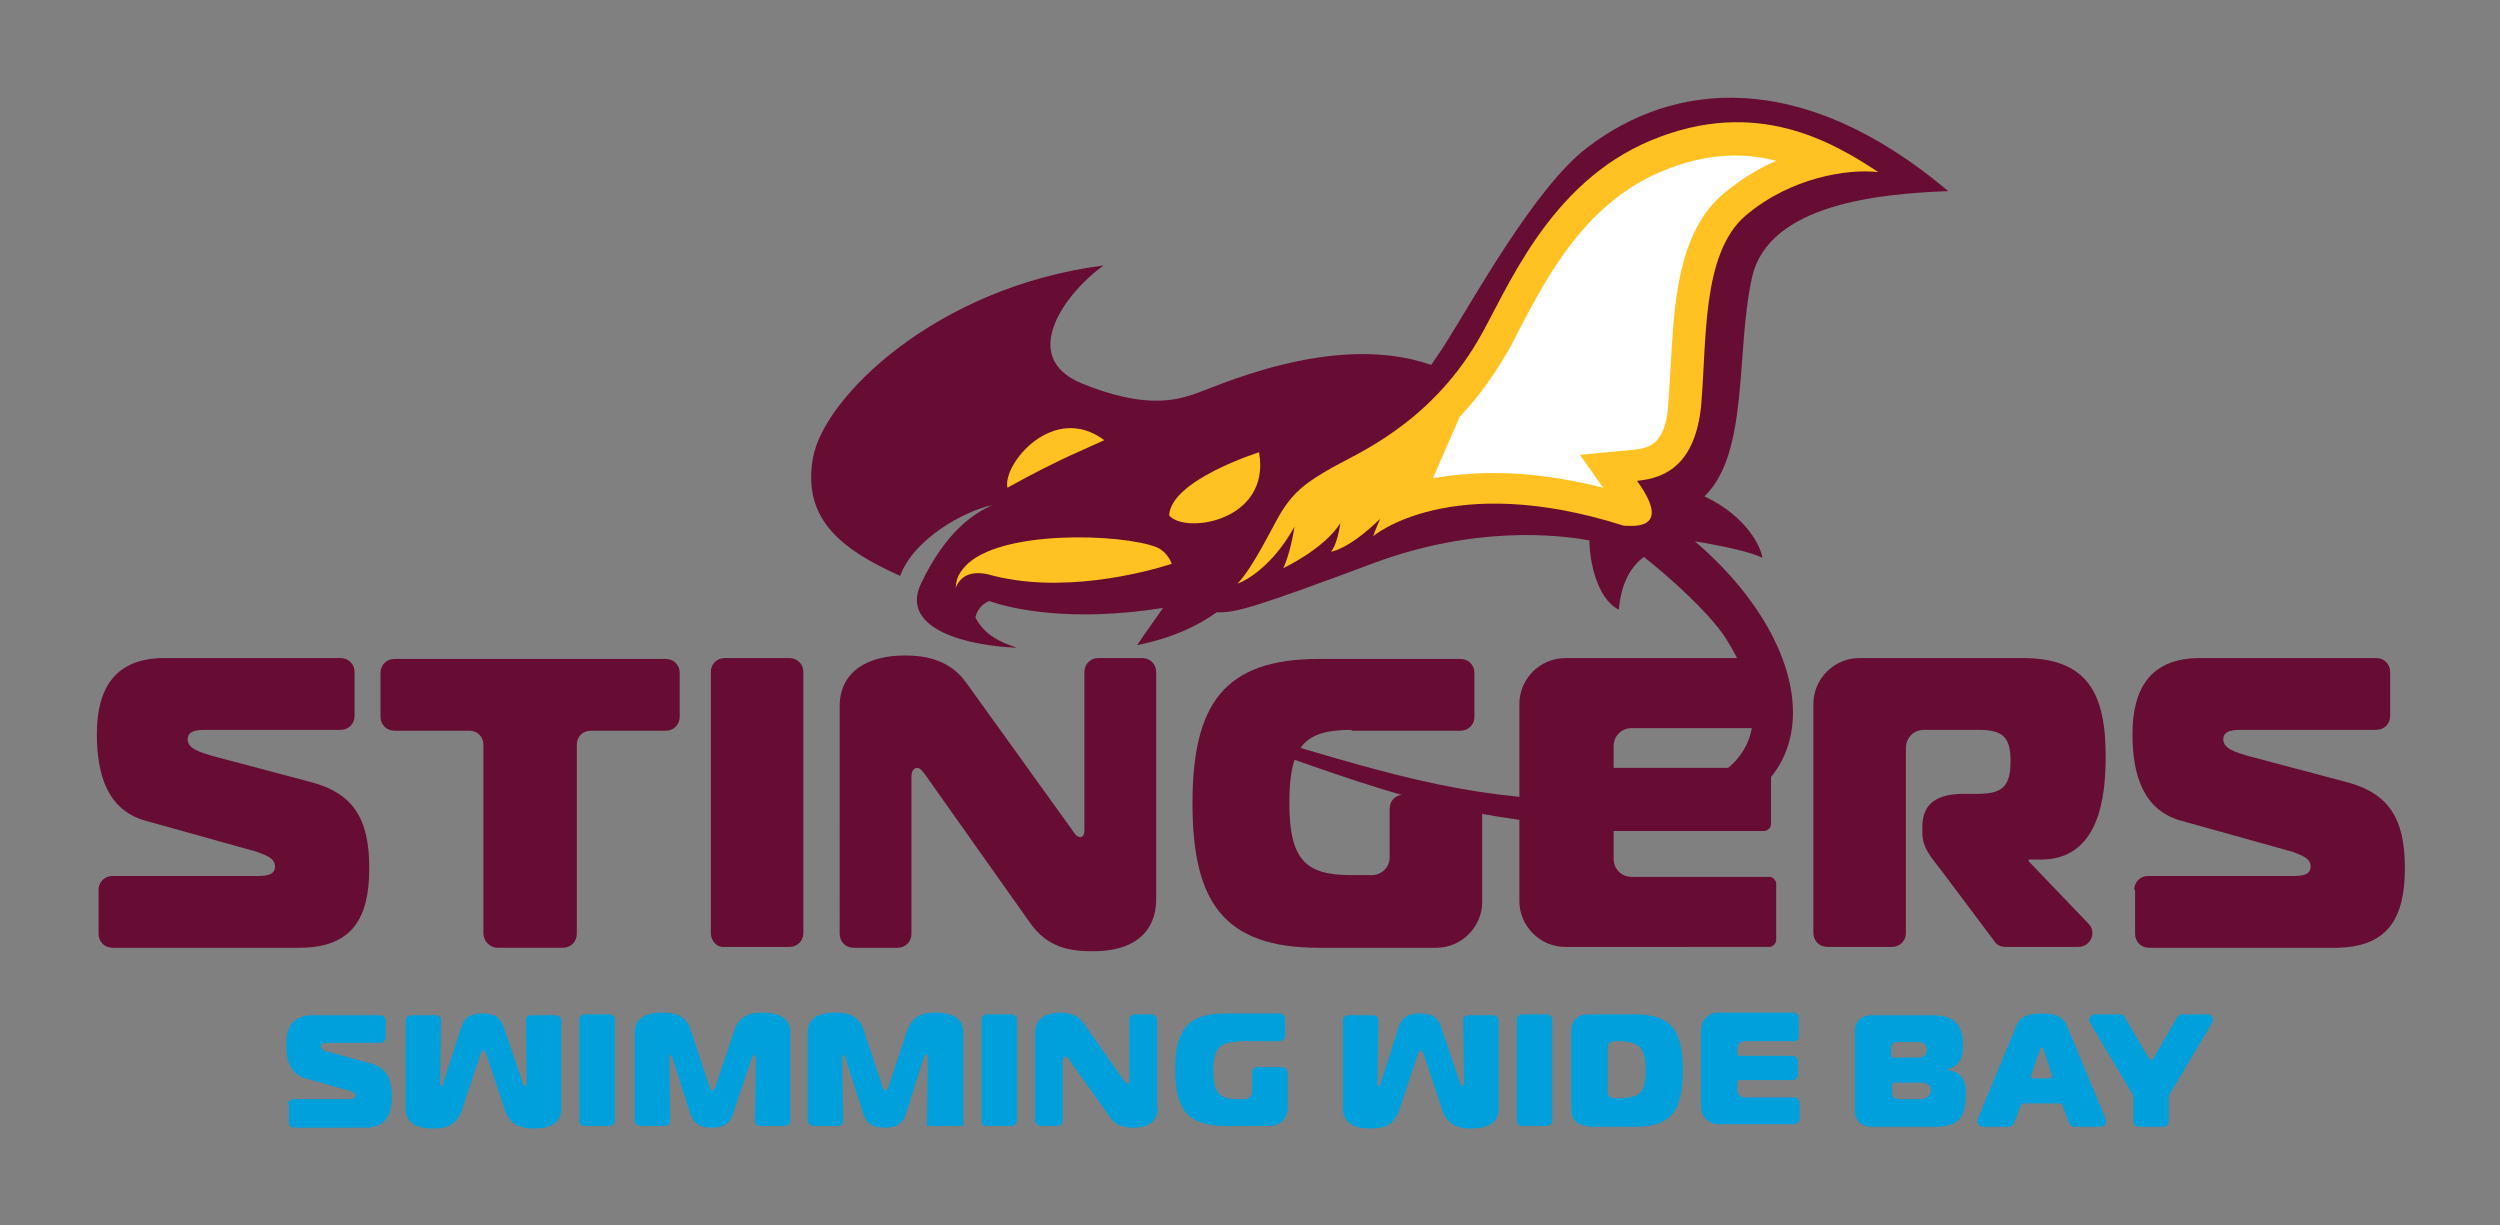 <svg xmlns="http://www.w3.org/2000/svg" xmlns:xlink="http://www.w3.org/1999/xlink" x="0px" y="0px" viewBox="0 0 289.1 141.7" style="enable-background:new 0 0 289.1 141.7;" xml:space="preserve"><rect x="0" y="0" width="289.1" height="141.7" fill="#808080" stroke="none"/><style type="text/css">	.st0{fill:#670C32;}	.st1{fill:#FFC222;}	.st2{fill:#FFFFFF;}	.st3{fill:#00A0DC;}	.st4{fill-rule:evenodd;clip-rule:evenodd;fill:#670C32;}	.st5{fill-rule:evenodd;clip-rule:evenodd;fill:#FFFFFF;}	.st6{fill-rule:evenodd;clip-rule:evenodd;fill:#FFC222;}</style><g id="Layer_1"></g><g id="Letter_Outline">	<g>		<g>			<path class="st0" d="M196,62.6c0,0,5.8,0.9,7.8,1.9c-0.1-1-1.6-4.7-6.7-7.1c5.2-5,3.6-16.8,5.5-25.3c1.9-8.6,15-9.7,22.7-10    c-17-14.3-31.8-12.7-41.8-5c-6,4.6-13.1,17.5-16.2,22.4c-0.6,1-1.2,1.8-1.8,2.7c-11.4-4-25.4,2.8-27.5,3.4    c-2.1,0.7-5.7,1.7-13-1.3c-7.3-3.1-1.7-10.5,2.6-13.6C108.2,33.2,95.2,46,94,53c-1.2,7,3.2,10.5,10.1,13.6    c1.5-4.2,7.3-7.5,10.7-8.2c-2.1,0.9-5.4,3-8.3,9.1c-2.5,5.3,5.5,7.2,11.1,7.4c-1.9-0.6-3.8-1.5-4.8-3.5c0.1-0.6,0.6-1.5,1.6-1.9    c2.5,0.9,9.4,2.5,20.1,0.8c-0.9,1.3-2,2.8-3,4.3c4-0.8,7-2.2,9.2-3.8c2.2,0.1,4.5-0.6,18.2-5.7c11.6-4.3,21.2-3.3,24.9-2.6    c0,2.2,0.8,6.7,3.4,8c0.3-3.5,1.7-5.2,2.9-6.1c2.9,2.3,7.4,6.3,9.4,9.3c8.2,12.9-0.4,18.7-13.3,18.9c-15.5,0.1-24.6-2.8-39.5-7.2    c0,0,0,1.4,0,1.4c14.9,5.3,23.5,8.2,39.5,8.9C212.3,96.7,212.6,76.8,196,62.6z"></path>			<path class="st1" d="M145.6,52.3c0,0-10.2,3.2-10.4,7.3C137,61.8,147,60.3,145.6,52.3z"></path>			<path class="st1" d="M114.2,66.4c-1-0.2-2.9-0.4-3.7,1.6c0.1-0.9,0.2-1.5,1.1-2.5c3.9-4.3,18.2-3.8,22.2-2.2    c0.9,0.4,1.5,1.3,1.7,1.9C132.4,66.2,122.6,68.8,114.2,66.4z"></path>			<path class="st1" d="M189.3,55.6c4.5,6.2-1.3,5.1-1.5,5.2c-20.1-6.4-29,1.2-29,1.2s0.1-0.4,0.8-2c-3.7,3.6-5.7,3.8-5.7,3.8    s0.7-0.6,1.1-3.3c-1.9,3-6.6,5.2-6.6,5.2s0.8-1.6,1.3-4.8c-3,5.4-6.6,6.6-6.6,6.6c1.8-1.9,3.8-6.1,4.9-8c1.6-2.7,3.2-3.8,6-5.4    c2.8-1.6,11.2-5,16.9-14.7c3.3-5.6,8-18.2,20.1-23.2c12.1-5,20.9,0.2,26.2,3.7c-3.5-0.4-10.1,0.6-15.3,5    c-5.2,4.4-4.5,14.7-5.2,22.2C196,53.4,192.9,55.3,189.3,55.6z"></path>			<path class="st2" d="M172.9,54.7c3.9,0,8.1,0.6,12.5,1.7l-2.7-3.8L189,52c1.8-0.2,3.5-0.7,3.9-4.9c0.1-1.5,0.2-3.1,0.3-4.8    c0.4-7.2,0.8-15.4,6.1-19.9c1.9-1.6,4-2.9,6.1-3.8c-3.8-1-8.2-0.9-13.2,1.2c-8.9,3.7-13.3,12.2-16.5,18.3    c-0.6,1.2-1.2,2.4-1.8,3.3c-1.6,2.7-3.3,4.9-5.1,6.8l-3.1,7.1C168,54.9,170.4,54.7,172.9,54.7z"></path>			<path class="st1" d="M124.6,52.3c0.9-0.4,2-0.9,3.1-1.4c-5.9-4.4-11.8,2.8-11.2,5.5C119.2,54.9,122.1,53.4,124.6,52.3z"></path>		</g>		<g>			<path class="st0" d="M11.4,102.9c0-0.9,0.7-1.6,1.6-1.6h16.9c1.6,0,1.9-0.5,1.9-1.1c0-1-1.1-1.3-2.1-1.7l-12.9-3.6    c-4.3-1.2-5.6-5.2-5.6-10c0-5.3,2.1-8.8,7.8-8.8h20.4c0.9,0,1.6,0.7,1.6,1.6v5.1c0,0.9-0.7,1.6-1.6,1.6H24c-1,0-2.3,0-2.3,1.1    c0,1.1,1.5,1.5,2.8,1.9l11.3,3c5.1,1.3,6.9,4.3,6.9,10c0,5.7-1.9,9.2-8.1,9.2H13c-0.9,0-1.6-0.7-1.6-1.6V102.9z"></path>			<path class="st0" d="M55.9,107.9V86.1c0-0.9-0.7-1.6-1.6-1.6h-8.7c-0.9,0-1.6-0.7-1.6-1.6v-5.1c0-0.9,0.7-1.6,1.6-1.6H77    c0.9,0,1.6,0.7,1.6,1.6v5.1c0,0.9-0.7,1.6-1.6,1.6h-8.7c-0.9,0-1.6,0.7-1.6,1.6v21.9c0,0.9-0.7,1.6-1.6,1.6h-7.5    C56.6,109.6,55.9,108.8,55.9,107.9z"></path>			<path class="st0" d="M82.2,107.9V77.7c0-0.9,0.7-1.6,1.6-1.6h7.5c0.9,0,1.6,0.7,1.6,1.6v30.2c0,0.9-0.7,1.6-1.6,1.6h-7.5    C82.9,109.6,82.2,108.8,82.2,107.9z"></path>			<path class="st0" d="M133.7,104c0,1.2-0.2,6-7.3,6c-2.5,0-5.2-0.3-7.3-3.3l-12.1-17.1c-0.2-0.3-0.6-0.8-0.9-0.8    c-0.1,0-0.7,0-0.7,1v18.2c0,0.9-0.7,1.6-1.6,1.6h-5.1c-0.9,0-1.6-0.7-1.6-1.6V81.7c0-4.3,3.6-5.9,7.5-5.9c1.8,0,5,0.2,7.1,3.1    L124,96c0.2,0.3,0.5,0.8,0.9,0.8c0.5,0,0.5-0.6,0.5-0.8V77.7c0-0.9,0.7-1.6,1.6-1.6h5.1c0.9,0,1.6,0.7,1.6,1.6V104z"></path>			<path class="st0" d="M156.3,84.4c-5.3,0-7.2,1.7-7.2,8.4s1.9,8.4,7.2,8.4h2.3c1.2,0,2.1-0.9,2.1-2.1v-5.6c0-0.9,0.7-1.6,1.6-1.6    h7.5c0.9,0,1.6,0.7,1.6,1.6v10.8c0,2.9-2.4,5.3-5.3,5.3h-13.6c-11,0-14.6-5.3-14.6-16.7s3.6-16.7,14.6-16.7h16.4    c0.9,0,1.6,0.7,1.6,1.6v5.1c0,0.9-0.7,1.6-1.6,1.6H156.3z"></path>			<path class="st0" d="M204.4,84.2h-15.7c-1.2,0-2.1,0.9-2.1,2.1v2.5H204c0.4,0,0.8,0.4,0.8,0.8v5.7c0,0.4-0.4,0.8-0.8,0.8h-17.4    v3.2c0,1.2,0.9,2.1,2.1,2.1h15.9c0.4,0,0.8,0.4,0.8,0.8v6.5c0,0.4-0.4,0.8-0.8,0.8H181c-2.9,0-5.3-2.4-5.3-5.3V81.4    c0-2.9,2.4-5.3,5.3-5.3h23.4c0.4,0,0.8,0.4,0.8,0.8v6.5C205.2,83.9,204.9,84.2,204.4,84.2z"></path>			<path class="st0" d="M209.7,81.4c0-2.9,2.4-5.3,5.3-5.3h18.9c7.6,0,9.6,4.2,9.6,11.4c0,4.8-0.8,11.9-7.5,11.9h-1.4v0.2l6.9,7.2    c1,1,0.3,2.7-1.2,2.7h-8.4c-0.5,0-1-0.2-1.3-0.7l-6-8c-1.1-1.5-2.3-2.6-2.3-4.5v-0.7c0-2.9,2-3.8,4.8-3.8h1.6    c2.9,0,3.8-0.9,3.8-3.8c0-2.9-1-3.6-3.8-3.6h-6.2c-1.2,0-2.1,0.9-2.1,2.1v21.4c0,0.9-0.7,1.6-1.6,1.6h-7.5    c-0.9,0-1.6-0.7-1.6-1.6V81.4z"></path>			<path class="st0" d="M246.8,102.9c0-0.9,0.7-1.6,1.6-1.6h16.9c1.6,0,1.9-0.5,1.9-1.1c0-1-1.1-1.3-2.1-1.7l-12.9-3.6    c-4.3-1.2-5.6-5.2-5.6-10c0-5.3,2.1-8.8,7.8-8.8h20.4c0.9,0,1.6,0.7,1.6,1.6v5.1c0,0.9-0.7,1.6-1.6,1.6h-15.4c-1,0-2.3,0-2.3,1.1    c0,1.1,1.5,1.5,2.8,1.9l11.3,3c5.1,1.3,6.9,4.3,6.9,10c0,5.7-1.9,9.2-8.1,9.2h-21.5c-0.9,0-1.6-0.7-1.6-1.6V102.9z"></path>		</g>		<g>			<path class="st3" d="M175.4,129.6v-11.7c0-0.3,0.3-0.6,0.6-0.6h2.9c0.3,0,0.6,0.3,0.6,0.6v11.7c0,0.3-0.3,0.6-0.6,0.6H176    C175.7,130.2,175.4,130,175.4,129.6z"></path>			<path class="st3" d="M183.7,130.2c-1.3,0-2-0.7-2-2v-8.9c0-1.3,0.7-2,2-2h5.4c4.3,0,5.5,2,5.5,6.5s-1.2,6.5-5.5,6.5H183.7z     M185.9,126.1c0,0.7,0.3,0.9,0.9,0.9h0.2c2.6,0,3.3-0.5,3.3-3.3c0-2.7-0.9-3.3-3.3-3.3h-0.2c-0.7,0-0.9,0.3-0.9,0.9V126.1z"></path>			<path class="st3" d="M207.5,120.4h-5.8c-0.4,0-0.8,0.4-0.8,0.8v0.6c0,0.2,0.1,0.3,0.3,0.3h6.1c0.3,0,0.6,0.3,0.6,0.6v1.6    c0,0.3-0.3,0.6-0.6,0.6h-6.1c-0.2,0-0.3,0.1-0.3,0.3v0.9c0,0.4,0.4,0.8,0.8,0.8h5.8c0.3,0,0.6,0.3,0.6,0.6v1.9    c0,0.3-0.3,0.6-0.6,0.6h-8.8c-1.1,0-2-0.9-2-2v-8.9c0-1.1,0.9-2,2-2h8.7c0.3,0,0.6,0.3,0.6,0.6v1.9    C208.1,120.2,207.8,120.4,207.5,120.4z"></path>			<path class="st3" d="M233.1,118.8c0.4-1,1-1.6,3-1.6c1.2,0,2.4,0.1,3,1.6l4.4,10.6c0.2,0.4-0.1,0.9-0.6,0.9h-3    c-0.3,0-0.5-0.2-0.6-0.4l-0.8-2.1c0-0.1-0.2-0.2-0.3-0.2h-4.2c-0.1,0-0.2,0.1-0.3,0.2l-0.8,2.1c-0.1,0.2-0.3,0.4-0.6,0.4h-3    c-0.4,0-0.8-0.5-0.6-0.9L233.1,118.8z M235.2,124.7h1.8c0.2,0,0.4-0.2,0.3-0.4l-1-2.9c0-0.1-0.1-0.3-0.2-0.3    c-0.1,0-0.1,0.1-0.2,0.3l-1,2.9C234.8,124.5,234.9,124.7,235.2,124.7z"></path>			<path class="st3" d="M252.3,117.3h3c0.5,0,0.8,0.5,0.5,1l-5,8.4v3c0,0.3-0.3,0.6-0.6,0.6h-2.9c-0.3,0-0.6-0.3-0.6-0.6v-3l-5-8.4    c-0.3-0.4,0.1-1,0.5-1h3c0.2,0,0.4,0.1,0.5,0.3l2.8,4.8c0.1,0.2,0.4,0.2,0.5,0l2.8-4.8C251.9,117.4,252.1,117.3,252.3,117.3z"></path>			<path class="st3" d="M168.8,125.1c0.1,0.4,0.2,0.5,0.3,0.5c0.1,0,0.2-0.3,0.2-0.4l-0.1-7.2c0-0.4,0.3-0.6,0.6-0.6h2.9    c0.3,0,0.6,0.3,0.6,0.6v10.2c0,0.8-0.2,2.3-3.2,2.3c-1.1,0-2.7-0.2-3.3-2.1l-2.1-6.3c0-0.1-0.2-0.6-0.4-0.6s-0.4,0.5-0.4,0.6    l-2.1,6.3c-0.7,2-2.2,2.1-3.3,2.1c-0.7,0-3.2,0-3.2-2.3v-10.2c0-0.3,0.3-0.6,0.6-0.6h2.9c0.4,0,0.6,0.3,0.6,0.6l-0.1,7.2    c0,0.1,0,0.4,0.2,0.4c0.1,0,0.2-0.2,0.2-0.5l2-6.2c0.3-0.9,0.7-1.7,2.5-1.7c1.8,0,2.2,0.8,2.5,1.7L168.8,125.1z"></path>			<path class="st3" d="M225.1,123.7L225.1,123.7c1.5-0.4,1.9-1.4,1.9-2.7c0-2.6-1-3.6-3.6-3.6h-6.9c-1.3,0-2,0.7-2,2v8.9    c0,1.3,0.7,2,2,2h7.3c2.8,0,3.5-1.2,3.5-3.6C227.4,125,227,124,225.1,123.7z M218.7,121.2c0-0.4,0.3-0.7,0.7-0.7h2.3    c0.7,0,1.1,0.2,1.1,0.9s-0.4,0.9-1.1,0.9H219c-0.2,0-0.3-0.1-0.3-0.3V121.2z M222.2,127.1h-2.5c-0.7,0-0.9-0.2-0.9-0.9v-0.7    c0-0.2,0.1-0.3,0.3-0.3h3c0.7,0,1.2,0.2,1.2,1C223.2,126.7,222.7,127.1,222.2,127.1z"></path>			<g>				<path class="st3" d="M33.3,127.7c0-0.3,0.3-0.6,0.6-0.6h6.5c0.6,0,0.7-0.2,0.7-0.4c0-0.4-0.4-0.5-0.8-0.6l-5-1.4     c-1.7-0.5-2.2-2-2.2-3.9c0-2,0.8-3.4,3-3.4h7.9c0.3,0,0.6,0.3,0.6,0.6v2c0,0.3-0.3,0.6-0.6,0.6h-6c-0.4,0-0.9,0-0.9,0.4     c0,0.4,0.6,0.6,1.1,0.7l4.4,1.2c2,0.5,2.7,1.6,2.7,3.9c0,2.2-0.7,3.6-3.1,3.6H34c-0.3,0-0.6-0.3-0.6-0.6V127.7z"></path>				<path class="st3" d="M67,129.6v-11.7c0-0.3,0.3-0.6,0.6-0.6h2.9c0.3,0,0.6,0.3,0.6,0.6v11.7c0,0.3-0.3,0.6-0.6,0.6h-2.9     C67.3,130.2,67,130,67,129.6z"></path>				<path class="st3" d="M84.8,128.7c-0.3,0.9-0.7,1.7-2.5,1.7s-2.2-0.8-2.5-1.7l-2-6.2c-0.1-0.2-0.1-0.5-0.2-0.5     c-0.2,0-0.2,0.3-0.2,0.4l0.1,7.2c0,0.4-0.3,0.6-0.6,0.6h-2.9c-0.3,0-0.6-0.3-0.6-0.6v-10.2c0-2.3,2.5-2.3,3.2-2.3     c1.1,0,2.7,0.1,3.3,2.1l2.1,6.3c0,0.1,0.2,0.6,0.4,0.6c0.2,0,0.4-0.5,0.4-0.6l2.1-6.3c0.7-2,2.2-2.1,3.3-2.1     c2.9,0,3.2,1.5,3.2,2.3v10.2c0,0.3-0.3,0.6-0.6,0.6h-2.9c-0.4,0-0.6-0.3-0.6-0.6l0.1-7.2c0-0.2,0-0.4-0.2-0.4     c-0.1,0-0.1,0.1-0.3,0.5L84.8,128.7z"></path>				<path class="st3" d="M104.8,128.7c-0.3,0.9-0.7,1.7-2.5,1.7s-2.2-0.8-2.5-1.7l-2-6.2c-0.1-0.2-0.1-0.5-0.2-0.5     c-0.2,0-0.2,0.3-0.2,0.4l0.1,7.2c0,0.4-0.3,0.6-0.6,0.6H94c-0.3,0-0.6-0.3-0.6-0.6v-10.2c0-2.3,2.5-2.3,3.2-2.3     c1.1,0,2.7,0.1,3.3,2.1l2.1,6.3c0,0.1,0.2,0.6,0.4,0.6c0.2,0,0.4-0.5,0.4-0.6l2.1-6.3c0.7-2,2.2-2.1,3.3-2.1     c2.9,0,3.2,1.5,3.2,2.3v10.8h-4.2l0.1-7.9c0-0.2,0-0.4-0.2-0.4c-0.1,0-0.1,0.1-0.3,0.5L104.8,128.7z"></path>				<path class="st3" d="M60.4,125.1c0.1,0.4,0.2,0.5,0.3,0.5c0.1,0,0.2-0.3,0.2-0.4l-0.1-7.2c0-0.4,0.3-0.6,0.6-0.6h2.9     c0.3,0,0.6,0.3,0.6,0.6v10.2c0,0.8-0.2,2.3-3.2,2.3c-1.1,0-2.7-0.2-3.3-2.1l-2.1-6.3c0-0.1-0.2-0.6-0.4-0.6     c-0.2,0-0.4,0.5-0.4,0.6l-2.1,6.3c-0.7,2-2.2,2.1-3.3,2.1c-0.7,0-3.2,0-3.2-2.3v-10.2c0-0.3,0.3-0.6,0.6-0.6h2.9     c0.4,0,0.6,0.3,0.6,0.6l-0.1,7.2c0,0.1,0,0.4,0.2,0.4c0.1,0,0.2-0.2,0.2-0.5l2-6.2c0.3-0.9,0.7-1.7,2.5-1.7     c1.8,0,2.2,0.8,2.5,1.7L60.4,125.1z"></path>				<path class="st3" d="M113.5,129.6v-11.7c0-0.3,0.3-0.6,0.6-0.6h2.9c0.3,0,0.6,0.3,0.6,0.6v11.7c0,0.3-0.3,0.6-0.6,0.6h-2.9     C113.7,130.2,113.5,130,113.5,129.6z"></path>				<path class="st3" d="M133.9,128.1c0,0.5-0.1,2.3-2.8,2.3c-1,0-2-0.1-2.8-1.3l-4.7-6.6c-0.1-0.1-0.2-0.3-0.4-0.3     c-0.1,0-0.3,0-0.3,0.4v7c0,0.3-0.3,0.6-0.6,0.6h-2c-0.3,0-0.6-0.3-0.6-0.6v-10.2c0-1.7,1.4-2.3,2.9-2.3c0.7,0,1.9,0.1,2.7,1.2     l4.7,6.7c0.1,0.1,0.2,0.3,0.4,0.3c0.2,0,0.2-0.2,0.2-0.3v-7.1c0-0.3,0.3-0.6,0.6-0.6h2c0.3,0,0.6,0.3,0.6,0.6V128.1z"></path>				<path class="st3" d="M143.1,120.5c-2,0-2.8,0.7-2.8,3.3s0.7,3.3,2.8,3.3h0.9c0.4,0,0.8-0.4,0.8-0.8V124c0-0.3,0.3-0.6,0.6-0.6     h2.9c0.3,0,0.6,0.3,0.6,0.6v4.2c0,1.1-0.9,2-2,2h-5.3c-4.3,0-5.7-2-5.7-6.5s1.4-6.5,5.7-6.5h6.4c0.3,0,0.6,0.3,0.6,0.6v2     c0,0.3-0.3,0.6-0.6,0.6H143.1z"></path>			</g>		</g>	</g></g></svg>